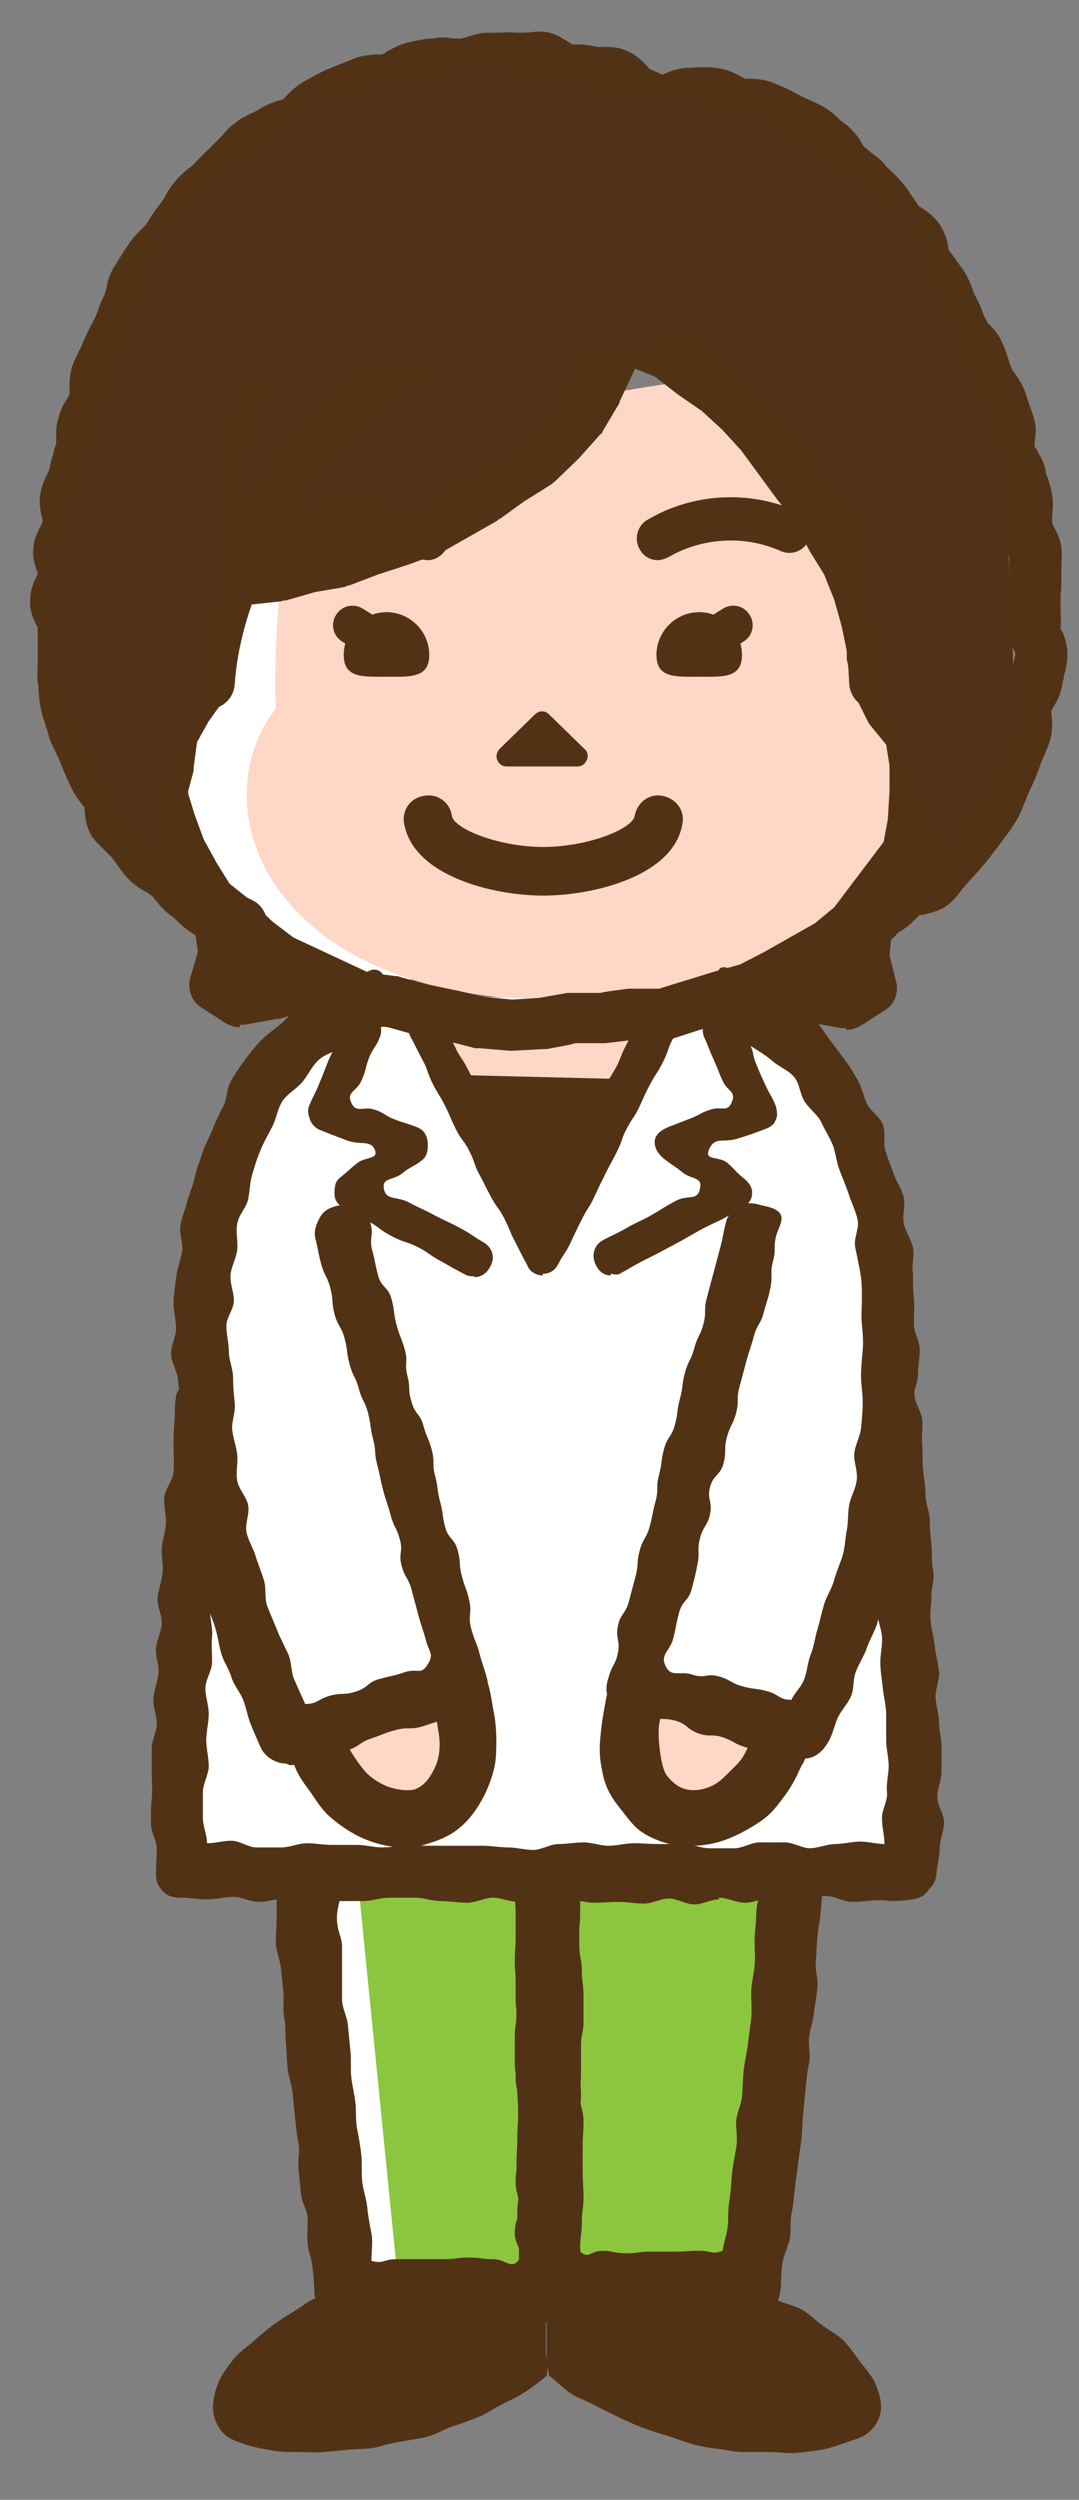 <?xml version="1.0" encoding="UTF-8"?>
<svg id="L1" xmlns="http://www.w3.org/2000/svg" version="1.1" viewBox="0 0 128.7 298.1">
  <rect x="0" y="0" width="128.7" height="298.1" fill="#808080" stroke="none"/>
  <defs>
    <style>
      .cls-1 {
        fill: #513216;
      }

      .cls-1, .cls-2, .cls-3, .cls-4, .cls-5 {
        stroke-width: 0px;
      }

      .cls-2 {
        fill: #8cc63f;
      }

      .cls-3 {
        fill: #523215;
      }

      .cls-4 {
        fill: #ffd7c6;
      }

      .cls-5 {
        fill: #fff;
      }
    </style>
  </defs>
  <polygon class="cls-5" points="44.4 64.7 49.2 119.1 23.4 106.9 20.4 66.9 44.4 64.7"/>
  <path class="cls-4" d="M38,54c-5.3,7.2-5.3,26.5-5.1,30.5-9.3,12-.6,34.8,34.1,34.8s42.3-12.8,41.7-21.5c-.6-8.6-3.4-15.6-3.4-15.6,0,0-3.4-31.6-4.8-36.9-1.5-5.3-62.6,8.6-62.6,8.6Z"/>
  <g>
    <path class="cls-5" d="M64.4,119.1s-16.6-.6-17.7,0-16.8,4.2-20.2,24.2c-3.4,19.9-4.8,78.9-4.8,78.9l14.3,1.4,5.1,50,48-.8,6.2-47.7,13.2-2.2s-2.8-57.9-3.7-74.1c-.8-16.3-4.5-29.5-40.4-29.5Z"/>
    <path class="cls-4" d="M38.2,206.6l15.6-4.4s3.2,8.8-2.3,12.2c-5.5,3.4-13.3-7.8-13.3-7.8Z"/>
    <path class="cls-4" d="M79.2,202.9s-5.6,11,1.6,12.9c7.2,1.9,13.3-7.8,13.3-7.8l-14.8-5.1"/>
    <polygon class="cls-2" points="42.7 224.4 47.5 272.4 90.2 272.2 95.3 225 42.7 224.4"/>
    <polygon class="cls-4" points="50.6 122.5 52.9 128.7 74.8 128.7 77.6 121.9 50.6 122.5"/>
    <polygon class="cls-3" points="54.8 128.2 75.3 128.7 64.9 147.6 54.8 128.2"/>
    <path class="cls-3" d="M85.8,226.5c-1,0-2,.6-3,.6s-2-.7-3-.7-2,.6-3,.6-2-.2-3-.2-2,.1-3,.1-2-.4-3-.4-2,.5-3,.5-2-.2-3-.2-2-.5-3-.5-2,.6-3.1.6-2-.2-3.1-.2-2-.4-3.1-.4-2,0-3.1,0-2,.4-3.1.4-2,0-3.1,0-2,.2-3.1.2-2-.5-3.1-.5-2,.4-3.1.4-2-.6-3.1-.6-2,.3-3.1.3-2-.2-3.1-.2c-.8,0-1.5-.1-2.1-.7s-.9-1.2-.9-2.1c0-.9.1-1.9.1-3s-.7-1.9-.7-3,0-2,.1-3,0-2,0-3,0-2,0-3,.6-2,.6-3-.5-2-.4-3,.5-2,.6-3-.4-2-.3-3,.7-2,.7-3-.6-2-.5-3,.5-2,.6-3-.2-2-.1-3,.5-2,.5-3-.3-2.1-.2-3,1-2,1.1-2.9,0-2.1,0-3,0-2,.1-3,0-2.1.2-3c0-.9.9-1.3,1.5-1.8s1.2-1.2,2.1-1.1c.9,0,1.4.8,1.9,1.4s.7,1.3.6,2.1c-.1,1,.2,2,0,3.1s.1,2.1,0,3.1-.3,2-.4,3.1-.4,2-.4,3.1.2,2.1.1,3.1-.1,2.1-.2,3.1-.6,2-.6,3.1-.4,2.1-.5,3.1.3,2.1.2,3.1,0,2.1,0,3.1-.8,2.1-.8,3.1.4,2.1.4,3.1-.3,2.1-.3,3.1.3,2.1.3,3.1-.7,2.1-.7,3.1,0,2.1,0,3.1.5,2,.5,3c1,0,1.9-.3,2.9-.3s2,.8,3,.8,2,0,3,0,2-.5,3-.5,2,.2,3,.2,2,0,3,0,2,.3,3,.3,2-.2,3-.2,2,0,3,0,2,0,3,0,2,0,3,0,2,.2,3,.2,2,.3,3,.3,2-.7,3-.7,2-.2,3-.2,2,.4,3,.4,2-.3,3-.3,2,.1,3,.1,2,0,3,0,2,.5,3,.5,2,0,3,0,2-.7,3-.7,2,0,3,0,2.1.7,3,.7,2.1-.5,3-.5,2.1-.3,3-.3,2.1.3,2.9.3c0-1-.3-2-.3-3.1s.7-2,.6-3.1.2-2.1.2-3.1-.3-2.1-.3-3.1,0-2.1,0-3.1-.3-2.1-.4-3.1-.3-2.1-.3-3.1.3-2.1.2-3.1-.6-2.1-.6-3.1.4-2.1.4-3.2-.1-2.1-.2-3.1-.3-2.1-.4-3.1,0-2.1,0-3.1-.3-2.1-.4-3.1-.7-2.1-.8-3.1.6-2.2.5-3.2-.2-2.1-.3-3.1c0-.9,0-1.5.6-2.1s1.1-.8,1.9-.9c.9,0,1.6-.2,2.2.3s.9,1.2,1,2.1c0,.9.8,1.9.9,2.9s-.1,2,0,3,0,2,.1,3,.3,2,.3,3,.5,2,.5,3,.1,2,.2,3,0,2,.2,3-.2,2-.2,3-.2,2-.1,3,.4,2,.5,3,.4,2,.5,3-.4,2-.4,3,.4,2,.4,3,.3,2,.3,3,0,2,0,3-.5,2-.5,3,.8,2,.8,3-.5,2.1-.5,3-.3,2.1-.4,3c0,.8-.3,1.4-.8,1.9-.4.4-.5,1.2-2.8,1.4s-1.9,0-3.2,0-2,.2-3.2.2-2-.7-3.2-.7-2,.5-3.2.5-2.1-.5-3.2-.4-2.1.7-3.2.7-2.1-.6-3.2-.6Z"/>
    <path class="cls-3" d="M65.3,276.9c-1.5,0-1.5,0-3,0s-1.5-.2-3-.2-1.5.2-3,.2-1.5,0-3,0c-1.5,0-1.5.1-3,.1s-1.5-.4-3-.4-1.5.2-3,.2-1.5,0-3,0c-1,0-2-.1-2.7-.7s-.9-1.6-1.1-2.5c0,0,0-1.2-.2-3s-.5-1.8-.6-3,0-2,0-3-.7-1.9-.8-3-.2-2-.3-3,.2-2,0-3-.3-2-.4-3-.2-2-.3-3-.5-2-.6-3-.1-2-.2-3,0-2-.2-3,0-2.1-.1-3-.2-2.1-.3-3-.6-2-.6-3,.1-2.1.1-3c0-1.3,0-2.3,0-3,0-1,.4-1.9,1.1-2.6s1.7-1.2,2.7-1.2c1,0,1.9.8,2.5,1.5s1.3,1.6,1.3,2.7c0,.7-.5,1.7-.4,3.1s.6,1.9.6,3.1,0,2,0,3.1,0,2,0,3.1.6,2,.7,3.1.2,2.1.3,3.1,0,2.1.1,3.1.4,2.1.5,3.1,0,2.1.2,3.1.4,2.1.5,3.1,0,2.1.1,3.1.5,2.1.6,3.1.3,2.1.5,3.1,0,2.3,0,3.3c1.4.4,1.5-.2,2.9-.2s1.4,0,2.9,0,1.4,0,2.9,0,1.4-.2,2.9-.2,1.4.2,2.9.2,2.1,1.2,3,.2-.4-1.7-.4-3.3c0-1.6.5-1.6.5-3.1,0-1.6-.4-1.6-.4-3.1s.3-1.6.3-3.1.2-1.6.2-3.1-.1-1.6-.1-3.1-.4-1.6-.4-3.1.3-1.6.3-3.1c0-1.6,0-1.6,0-3.1s-.3-1.6-.3-3.1,0-1.6,0-3.1.1-1.6.1-3.1,0-1.6,0-3.1-.1-1.6-.1-3.1c0-1,.6-2,1.3-2.7s1.7-1.1,2.7-1.1,2.1.3,2.8,1,.8,1.8.8,2.8c0,1.5,0,1.5,0,3s0,1.5,0,3,.3,1.5.3,3c0,1.5.2,1.5.2,3s0,1.5,0,3-.3,1.5-.3,3,0,1.5,0,3-.1,1.5-.1,3,.4,1.5.4,3c0,1.5-.1,1.5-.1,3s0,1.5,0,3,.1,1.5.1,3-.2,1.5-.2,3-.2,1.5-.2,3,.3,1.5.3,3-.2,1.5-.2,3c0,1-.4,1.8-1.1,2.5s-1.5,1.3-2.5,1.3Z"/>
    <path class="cls-3" d="M89.6,276.8c-1.5,0-1.5.2-3,.2s-1.5,0-3,0-1.5,0-3,0c-1.5,0-1.5-.2-3-.2s-1.5-.2-3-.2-1.5.4-3,.4-1.5-.4-3-.4-1.5.4-3,.4c-1,0-1.8-.8-2.5-1.5s-1.5-1.5-1.5-2.5c0-1.5.3-1.5.3-3s0-1.5,0-3-.2-1.5-.2-3,.2-1.5.2-3-.3-1.5-.3-3,.1-1.5.1-3,.1-1.5.1-3-.1-1.5-.1-3-.3-1.5-.3-3,0-1.5,0-3,.2-1.5.2-3,0-1.5,0-3-.2-1.5-.2-3,.1-1.5.1-3,0-1.5,0-3-.2-1.5-.2-3c0-1,.6-2,1.3-2.7s1.7-.8,2.7-.8,2,.2,2.7.9,1.2,1.7,1.2,2.7c0,1.6,0,1.6,0,3.1s-.2,1.6-.2,3.1.2,1.6.2,3.1,0,1.6,0,3.1-.3,1.6-.3,3.1.2,1.6.2,3.1,0,1.6,0,3.1.2,1.6.2,3.1-.4,1.6-.4,3.1.1,1.6.1,3.1.2,1.6.2,3.1-.4,1.6-.4,3.1,0,1.6,0,3.1-.8,1.9.3,3,1.3,0,2.7,0,1.4.3,2.9.3,1.4-.2,2.9-.2,1.4,0,2.9,0,1.4-.1,2.9-.1,1.5.5,2.8,0c.1-1,.5-1.9.6-2.9s0-2,.2-3.1.2-2.1.3-3.1.3-2,.5-3.1,0-2.1,0-3.1.6-2,.7-3.1.1-2.1.2-3.1.4-2.1.5-3.1.3-2.1.4-3.1,0-2.1,0-3.1.3-2.1.4-3.1,0-2.2,0-3.1.2-2.2.2-3.1c0-1.4.5-2.4.5-3.1,0-1,0-2,.7-2.7s1.6-1.3,2.6-1.3c1,0,1.8.6,2.6,1.3s1.4,1.4,1.5,2.4c0,.7-.1,1.7-.2,3s-.3,1.9-.4,3-.1,1.9-.2,3,.3,2,.2,3.1-.3,2-.4,3-.5,2-.6,3,.2,2,0,3-.3,2-.4,3-.2,2-.3,3-.1,2-.2,3-.3,2-.4,3-.3,2-.4,3-.2,2.1-.4,3,0,2.1-.2,3-.8,2.1-.9,3c-.2,1.8-.1,2.9-.2,3-.1.9-.4,1.9-1.1,2.5s-1.7.8-2.6.8Z"/>
    <path class="cls-3" d="M43.6,272.2c-1,.2-1.9.7-2.9,1s-2.1.4-3,.8-1.8,1.1-2.6,1.6-1.8,1.1-2.6,1.7-1.6,1.3-2.4,2-1.7,1.3-2.3,2.1-1.3,1.7-1.7,2.6-.7,2.1-.7,3.1.4,2.1,1.1,2.9,1.6,1.1,2.8,1.5,2,.5,3.1.7,2,.2,3.1.2,2.1.1,3.2,0,2.1-.2,3.1-.3,2.1,0,3.2-.3,2-.5,3.1-.7,2.1-.3,3.1-.6,1.9-.9,2.9-1.2,2-.7,3-1.1,1.8-1,2.8-1.5,1.9-.9,2.8-1.5,1.7-1.2,2.5-1.9c.3-1.6-.1-1.7-.1-3.3s0-1.7,0-3.3.7-1.7.1-3.3-1.2-.2-3-.3c-.9,0-2,0-3.1,0s-2-.2-3.1-.3c-1,0-2.1,0-3.1,0s-2.1-.4-3.1-.5-2.2,0-3.1,0c-1.8,0-3.1-.2-3.1-.1Z"/>
    <path class="cls-3" d="M86.9,272.3c1,.2,2,.4,3,.7s1.9.9,2.8,1.3,2,.6,2.9,1.1,1.7,1.3,2.5,1.9,1.8,1.1,2.5,1.8,1.3,1.6,1.9,2.4,1.4,1.7,1.8,2.5.8,2.1.8,3-.4,2-1.2,2.8-1.6,1-2.8,1.4-1.9.7-3,.9-2,.3-3.1.4-2.1-.1-3.2-.1-2.1,0-3.2,0-2.1-.3-3.1-.4-2.1-.3-3.1-.6-2-.7-3-1-2-.6-3-1-1.9-.8-2.9-1.3-1.9-.9-2.8-1.4-2-.8-2.8-1.4-1.5-1.3-2.4-2c-.3-1.6-.3-1.6-.3-3.3,0-1.7,0-1.7,0-3.3s-.4-1.8.1-3.3,1.2,0,3.1-.1,1.9-.1,3.1-.2,2-.3,3.1-.4,2.1,0,3.1,0,2.1-.3,3.1-.4,2.2,0,3.1-.1c1.8,0,3,0,3,0Z"/>
    <path class="cls-3" d="M64.8,152.1c-.8,0-1.6-.4-1.9-1.2-.7-1.3-.7-1.3-1.4-2.7-.7-1.3-.6-1.4-1.3-2.8s-.9-1.3-1.6-2.6-.7-1.4-1.4-2.7-.5-1.4-1.2-2.8-.9-1.2-1.6-2.6-.6-1.4-1.3-2.8-.8-1.3-1.5-2.7-.5-1.5-1.2-2.8-.7-1.4-1.4-2.7c-.6-1.1-.3-2.5.8-3.1,1.1-.6,2.6,0,3.1,1.1.7,1.4.6,1.5,1.3,3s.9,1.4,1.6,2.8.8,1.4,1.5,2.9.5,1.6,1.2,3,1,1.3,1.7,2.8.6,1.5,1.4,2.9.7,1.4,1.5,2.9-.2,2.9,1.4,2.9c1.6,0,.7-1.4,1.4-2.9.7-1.4.9-1.3,1.7-2.8s.6-1.5,1.3-2.9.6-1.5,1.3-3,.8-1.4,1.5-2.9.8-1.4,1.6-2.8.6-1.5,1.4-3c.7-1.4.8-1.4,1.5-2.9.6-1.1,2-1.5,3.1-.9s1.5,1.9,1,3c-.7,1.3-.5,1.4-1.2,2.8s-.8,1.3-1.5,2.6-.7,1.4-1.3,2.7-.8,1.3-1.5,2.6-.5,1.4-1.2,2.8-.7,1.3-1.4,2.7-.7,1.4-1.3,2.7-.8,1.3-1.5,2.7-.7,1.4-1.3,2.7-.8,1.3-1.5,2.6c-.4.8-1,1.2-1.9,1.2Z"/>
    <path class="cls-3" d="M56.6,152.2c-.4,0-.7,0-1.1-.2-1.5-.8-1.5-.8-2.9-1.6-1.5-.8-1.4-1-2.8-1.7s-1.6-.5-3.1-1.3-1.4-1-2.8-1.8c-1.5-.8-1.4-.8-2.9-1.6-.7-.3-1.1-.9-1.1-1.6,0-.7,0-1.5.7-2,1-.8,1-.9,2-1.7s2.6-.4,2.1-1.6-1.7-.5-3.3-1.1-1.6-.6-3.1-1.2c-.6-.2-1-.6-1.3-1.2-.2-.6-.4-1.2-.1-1.8.5-1.2.6-1.2,1.1-2.4s.5-1.2,1-2.5.6-1.2,1.1-2.5.5-1.3,1-2.5c.5-1.1,1.8-1.7,2.9-1.2,1.1.5,1.8,1.8,1.3,3-.5,1.3-.8,1.2-1.3,2.5s-.3,1.4-.9,2.7-1.8,1.3-1.2,2.6,1.4.4,2.7.8,1.2.7,2.5,1.2,1.3.4,2.6.9c.8.3,1.2.9,1.3,1.7s0,1.7-.6,2.2c-1.1.9-1.3.7-2.4,1.6s-2.5.5-2.2,1.9,1.5.8,3,1.6,1.5.7,3,1.5,1.5.7,3,1.5,1.4.9,2.8,1.7c1.1.6,1.5,1.8.9,2.9-.4.8-1.1,1.3-1.9,1.3Z"/>
    <path class="cls-3" d="M72.9,152.1c-.8,0-1.4-.4-1.8-1.2-.6-1.1-.3-2.4.8-3,1.5-.8,1.5-.7,2.9-1.5s1.5-.7,2.9-1.5,1.4-.9,2.9-1.7,2.6.1,2.9-1.5c.3-1.4-1-1-2.1-1.9s-1.2-.8-2.3-1.7c-.6-.5-1.1-1.3-1-2.1s.9-1.3,1.6-1.6c1.3-.5,1.3-.5,2.6-1s1.2-.7,2.5-1.1,2,.4,2.5-.9-.5-1.2-1.1-2.5-.5-1.3-1.1-2.6-.5-1.3-1.1-2.6c-.5-1.1.1-2.5,1.3-3,1.1-.5,2.5,0,3,1.2.5,1.2.5,1.2,1.1,2.5s.3,1.3.8,2.5.5,1.2,1.1,2.5.7,1.2,1.2,2.4c.2.6.3,1.3,0,1.8-.2.6-.8.9-1.4,1.1-1.6.6-1.6.6-3.2,1.1s-2.6-.3-3.3,1.2,1.2.8,2.2,1.7.9,1,1.9,1.8c.6.5,1.1,1.1,1,1.9,0,.7-.6,1.4-1.3,1.7-1.5.8-1.4.9-2.9,1.6s-1.5.7-2.9,1.5-1.4.8-2.9,1.6-1.5.8-2.9,1.5-1.4.8-2.9,1.6c-.3.2-.8,0-1.1,0Z"/>
    <path class="cls-3" d="M34.1,210.3c-1.2,0-2.5-.8-3-1.9-.4-.9-.8-1.8-1.2-2.8s-.5-1.9-.9-2.9-1.1-1.7-1.4-2.7-.9-1.8-1.2-2.8-.4-2-.7-3-.7-1.9-1-2.9.1-2.1-.1-3.1-.7-1.9-.9-2.9,0-2-.2-3-1.2-1.8-1.3-2.8-.2-2-.4-3,.2-2.1,0-3.1-.2-2-.3-3,0-2,0-3-.2-2-.3-3-.8-2-.8-3,.6-2,.6-3-.3-2-.3-3,.2-2,.3-3,.5-2,.7-3-.3-2.1-.2-3.1.6-2,.8-2.9.7-1.9.9-2.9.6-1.9.9-2.9.8-1.8,1.2-2.8c.4-1,.8-1.9,1.3-2.8s.4-2.1.9-3,1.1-1.8,1.7-2.6,1.3-1.7,2-2.4,1.6-1.3,2.4-2,1.4-1.5,2.3-2.1,1.9-.9,2.8-1.4,1.8-.8,2.8-1.3,1.7-1.1,2.7-1.5c.9-.3,1.5.3,1.9,1.2s.2,1.6.4,2.4c.6,1.7,1.6,2.4-.1,2.9-1,.3-2,.6-3,1s-1.8,1.1-2.7,1.7-2,.8-2.8,1.6-1.2,1.8-1.9,2.6-1.7,1.3-2.3,2.2-.7,2-1.2,3-1,1.8-1.4,2.8c-.4.9-.7,1.9-1,2.9s-.3,2-.5,3-1.1,1.8-1.3,2.9.1,2.1,0,3.1-.7,2-.8,3,.4,2.1.4,3.1-.9,2-.9,3,.3,2.1.3,3.1.5,2,.5,3.1.1,2,.2,3.1-.4,2.1-.3,3.1.5,2,.6,3-.2,2.1,0,3.1,1.1,1.9,1.3,2.9-.4,2.2-.2,3.2.8,1.9,1.1,2.9.7,1.9,1,2.9,0,2.1.4,3.1.8,1.9,1.2,2.9.9,1.9,1.3,2.8.3,2.1.7,3,.9,2,1.3,2.9c1.5,0,1.5-.6,3-1s1.6,0,3.1-.5,1.3-1.1,2.8-1.5c1.5-.4,1.5-.3,3-.8s1.9.4,2.7-.9.2-1.4-.2-2.9-.5-1.5-.9-3-.4-1.5-.8-3-.8-1.4-1.2-2.9.2-1.6-.2-3.1c-.4-1.5-.7-1.4-1.1-2.9s-.5-1.5-.9-3-.3-1.5-.7-3-.1-1.6-.5-3.1-.2-1.5-.6-3.1c-.4-1.5-.7-1.4-1.1-2.9s-.7-1.4-1.1-2.9-.2-1.6-.6-3.1-.8-1.4-1.2-2.9-.1-1.6-.5-3.1-.7-1.4-1.1-2.9-.3-1.5-.7-3.1c-.2-.9.2-1.8.6-2.5s1.1-1.1,2-1.3c.9-.2,1.8-.5,2.5-.1s1.3,1.3,1.5,2.2c.4,1.5-.2,1.7.2,3.2s.3,1.5.7,3,1.2,1.3,1.6,2.8.2,1.6.6,3.1.6,1.5,1,3-.1,1.6.3,3.1,0,1.6.5,3.1c.4,1.5,1,1.3,1.4,2.8s.6,1.4,1,2.9,0,1.6.4,3.1.2,1.6.6,3.1.2,1.5.6,3,1.1,1.3,1.5,2.8.1,1.6.5,3.1.6,1.5.9,3-.2,1.7.2,3.2c.4,1.5.6,1.5,1,3s.5,1.5.9,3c.2.8.1,1.6-.2,2.3s-1,1-1.9,1.2c-1.4.4-1.3.9-2.8,1.3-1.4.4-1.4.4-2.9.9-1.5.4-1.6,0-3.1.4s-1.4.5-2.9,1-1.3.9-2.8,1.4-1.6,0-3.1.4-1.3.8-2.8,1.3c-.3,0-.7.1-1,.1Z"/>
    <path class="cls-3" d="M95.8,210.3c-.3,0-.5-.5-.8-.5-1.4-.4-1.6,0-3-.5s-1.5-.4-2.9-.9c-1.5-.4-1.4-.7-2.8-1.2s-1.6,0-3-.5-1.3-1.1-2.7-1.5-1.6,0-3-.5-1.6,0-3-.5c-.8-.2-1.6-1-2-1.7s-.3-1.7,0-2.5c.4-1.5.8-1.4,1.1-2.9s-.3-1.7,0-3.2.9-1.4,1.3-2.9c.4-1.5.4-1.5.8-3s.1-1.6.5-3.1.8-1.4,1.2-2.9.3-1.5.7-3,0-1.6.4-3.1.2-1.6.6-3.1.9-1.4,1.3-2.9.2-1.6.6-3.1.2-1.6.6-3.1c.4-1.5.7-1.4,1.1-2.9.4-1.5.7-1.4,1.1-2.9s0-1.6.4-3.1.4-1.5.8-3,.4-1.5.8-3,.3-1.5.7-3.1c.2-.9,1-1.5,1.7-1.9s1.5-.4,2.4-.1c.9.2,2,.4,2.4,1.1s-.3,1.7-.5,2.5c-.4,1.5,0,1.6-.4,3.1s0,1.6-.3,3.1-.4,1.5-.8,3-.8,1.4-1.2,2.9-.5,1.5-.9,3-.4,1.5-.8,3,0,1.6-.4,3.1-.7,1.4-1.1,2.9,0,1.6-.4,3.1-1.2,1.3-1.6,2.8.3,1.7,0,3.2-.8,1.4-1.2,2.9c-.4,1.5,0,1.6-.3,3.1s-.3,1.5-.7,3-1.1,1.3-1.5,2.8c-.4,1.5-.3,1.5-.7,3.1-.4,1.5-1.6,1.9-.9,3.3s1.7.5,3.2,1,1.7-.2,3.1.2c1.5.4,1.4.8,2.9,1.2,1.5.4,1.6.2,3,.6s1.3,1,2.8,1c.4-.9,1.1-1.4,1.5-2.4s.4-2,.8-3,.5-2,.8-3,.5-2,.8-3,.9-1.8,1.2-2.9.7-1.9,1-2.9.3-2,.5-3,.1-2.1.3-3.1.8-1.9.9-3-.4-2.1-.3-3.1.7-2,.8-3,.2-2,.2-3.1-.2-2.1-.2-3.1.1-2,.2-3.1,0-2-.1-3.1,0-2,0-3.1,0-2-.2-3.1-.4-2-.6-3c-.2-1,.5-2.2.3-3.2s-.7-2-1-2.9-.7-1.9-1.1-2.9-.5-2-.8-3c-.4-1-1-1.9-1.4-2.8s-1.4-1.6-2-2.5-.6-2.2-1.3-3-1.8-1.2-2.6-1.9-1.7-1.2-2.6-1.8-1.4-1.7-2.4-2.1-2.1-.5-3.1-.9c-1.7-.6.7-1,1.2-2.6s-.2-4.2,1.5-3.7c1,.3,1.8,1.1,2.7,1.5s2.1.4,2.9.9,1.3,1.7,2.1,2.3,2,.7,2.7,1.4,1.2,1.6,1.8,2.4,1.2,1.6,1.8,2.4,1.1,1.6,1.6,2.5.7,1.9,1.1,2.8,1.5,1.5,1.9,2.5c.4.9,0,2.1.3,3.1s.7,1.9,1,2.8,1,1.8,1.2,2.8-.2,2.1,0,3.1.9,1.9,1.1,2.9-.2,2,0,3.1c0,1,0,2,.1,3s0,2,0,3,.7,2,.7,3-.2,2-.2,3-.6,2-.6,3,.1,2,0,3-.2,2-.4,3,0,2-.1,3-.2,2-.3,3-.5,2-.7,3-.3,2-.5,3-.9,1.9-1.2,2.8-.4,2-.6,3c-.3,1-.2,2.1-.5,3s-.9,1.9-1.2,2.8-.9,1.8-1.3,2.8-.2,2.1-.6,3-1.2,1.7-1.6,2.6-.6,2-1.1,2.8c-.6,1.1-1.6,2-2.8,2Z"/>
    <path class="cls-3" d="M48.1,220.3c-1.1,0-2.2-.2-3.2-.5s-2-.7-3-1.3-1.8-1.2-2.6-1.9-1.4-1.6-2-2.5-1.3-1.7-1.8-2.7-.8-2-1.2-3.1c-.3-.9-.2-1.9.2-2.6s1.1-1.4,2-1.7c.9-.3,1.8-.1,2.6.3s1.4,1.1,1.7,2c.3,1,.7,2,1.2,2.8s1.2,1.8,1.8,2.4,1.7,1.3,2.6,1.6,2.1.5,3,.3c.9-.3,1.6-1,2.1-1.9s.8-1.6.9-2.7,0-1.8-.2-2.9-.1-1.9-.4-2.9c-.3-.9-.2-1.8.2-2.6s1.1-1.5,2-1.7c.9-.3,1.9,0,2.6.4s1.5,1.1,1.7,2c.3,1.1.4,2.1.6,3.1s.3,2.2.3,3.2,0,2.2-.2,3.2-.6,2.1-1,3-1,1.9-1.6,2.7-1.4,1.6-2.3,2.2-1.9,1-2.9,1.3c-1,.3-2,.7-3.1.7Z"/>
    <path class="cls-3" d="M82.6,220.3c-1.1,0-2.1-.2-3.1-.5-1-.3-2-.7-2.9-1.3s-1.5-1.4-2.2-2.3-1.3-1.6-1.8-2.6-.7-1.9-.9-3.1-.2-2.1-.1-3.2.2-2,.4-3.1.3-2,.7-3.1c.3-.9.8-1.7,1.6-2.1s1.7-.6,2.7-.3c.9.3,1.6,1,2,1.7s.5,1.7.3,2.6c-.3,1-.6,2-.7,2.8s0,2.1.1,2.9.3,2.1.7,2.8,1.4,1.6,2.2,1.8c.9.3,2,.2,3-.2s1.6-1,2.4-1.8,1.4-1.3,1.9-2.3.8-1.8,1.2-2.8c.3-.9.9-1.6,1.7-2s1.7-.5,2.6-.2c.9.3,1.6.9,2,1.7s.6,1.7.3,2.6c-.4,1.1-1,2-1.4,2.9s-1,2-1.6,2.8-1.3,1.8-2.1,2.5-1.8,1.3-2.7,1.8-2,1-3,1.3-2.1.5-3.2.5Z"/>
  </g>
  <path class="cls-3" d="M61.1,125.3c0,0-.2,0-.3,0l-3.6-.3c-.2,0-.3,0-.5,0l-3.5-.9-3.4-.7c0,0-.2,0-.3,0l-3.2-.9-3.4-.4c-.3,0-.6-.1-.9-.2l-3.3-1.5-6.6-3.2c-.2,0-.4-.2-.6-.4l-2.9-2.2c0,0-.2-.1-.2-.2l-2.5-2.4-2.7-2.1c-.3-.2-.5-.5-.7-.8l-1.9-3.1-1.8-3.3c0-.1-.1-.3-.2-.4l-1.2-3.3-1.1-3.6c-.2-.6-.2-1.2,0-1.8l.9-3.3.5-3.4c0-.4.2-.8.4-1.2l1.8-3.1c0,0,0-.2.1-.2l1.6-2.2.2-2.3-.3-3.3c0-.2,0-.5,0-.7l.4-3.6c0-.1,0-.2,0-.4l.7-3.1v-3.2c-.1-.3,0-.5,0-.7l.7-3.5c0-.1,0-.2,0-.3l1-3.3.7-3.3.5-3.4c0-.1,0-.3,0-.4l2.1-6.8c0-.3.2-.5.3-.7l1.9-3.1c.9-1.5,2.9-1.9,4.4-1,1.5.9,1.9,2.9,1,4.4l-1.7,2.7-1.9,6.2-.5,3.3-.8,3.7c0,0,0,.2,0,.3l-1,3.3-.6,3v3.2c.1.3,0,.6,0,.9l-.8,3.3-.4,3,.3,3.2c0,.2,0,.4,0,.6l-.3,3.5c0,.5-.3,1.1-.6,1.5l-2,2.8-1.4,2.5-.4,3c0,.1,0,.3,0,.4l-.7,2.6.8,2.6,1.1,3,1.6,2.9,1.5,2.4,2.4,1.9c0,0,.2.1.2.2l2.5,2.4,2.5,1.9,9,4.2,3.2.4c.2,0,.3,0,.5.1l3.3.9,3.4.7,3.5.8,3.2.3,3.2-.2,3.4-.6c.1,0,.3,0,.4,0h3.6c0-.1,3.3-.5,3.3-.5.1,0,.2,0,.4,0h3.2s6.5-2,6.5-2l3.2-.9,2.9-1.5,6-3.4,2.3-1.9,5.9-7.8.5-2.7.2-3.4v-3s-.4-2.5-.4-2.5l-1.8-2.2c-.2-.2-.3-.4-.4-.6l-1.6-3.2c-.1-.2-.2-.5-.2-.8l-.7-3.4c0-.3,0-.6,0-.9l.3-3.6v-3.1s-.5-3.3-.5-3.3l-.4-3.7-.5-3.2-.9-3.3c0-.3-.1-.5-.1-.8v-3.2c0,0-1-2.8-1-2.8l-1.4-3.1c0-.2-.1-.4-.2-.5l-.8-3-1.6-2.7c-.9-1.5-.4-3.5,1.1-4.4,1.5-.9,3.5-.4,4.4,1.1l1.8,3.1c.1.2.3.5.3.8l.8,3.2,1.4,3c0,.1.1.3.2.4l1.1,3.4c0,.3.1.6.1.9v3.2c0,0,1,3.1,1,3.1,0,.1,0,.2,0,.3l.6,3.5.4,3.7.6,3.4c0,.2,0,.4,0,.6v3.6s-.3,3.3-.3,3.3l.5,2.6,1.2,2.6,2.1,2.6c.3.4.6.9.7,1.5l.6,3.6c0,.2,0,.4,0,.5v3.5s-.3,3.8-.3,3.8c0,.1,0,.2,0,.3l-.6,3.6c0,.5-.3.9-.6,1.3l-6.6,8.7c-.2.2-.3.4-.6.6l-2.8,2.3c-.1.1-.3.2-.4.3l-6.3,3.6-3.3,1.7c-.2.1-.4.2-.6.2l-6.9,1.9-3.4,1.1c-.3.1-.7.1-1,.1h-3.5s-3.4.4-3.4.4h-3.6c0,.1-3.4.7-3.4.7-.1,0-.3,0-.4,0l-3.6.2c0,0-.1,0-.2,0Z"/>
  <path class="cls-3" d="M64.8,106.8c-5.9,0-15.5-2.3-16.6-8.6-.3-1.6.8-3.1,2.4-3.3,1.6-.3,3.1.8,3.3,2.4.3,1.6,5.7,3.7,10.9,3.7s10.6-2.1,10.9-3.7c.3-1.6,1.7-2.7,3.3-2.4,1.6.3,2.7,1.7,2.4,3.3-1,6.3-10.7,8.6-16.6,8.6Z"/>
  <g>
    <polygon class="cls-3" points="64.5 86.1 60.3 90.2 68.8 90.2 64.5 86.1"/>
    <path class="cls-3" d="M68.8,91.4h-8.4c-.5,0-.9-.3-1.1-.8-.2-.5,0-1,.3-1.3l4.2-4.1c.5-.5,1.2-.5,1.7,0l4.2,4.1c.4.3.5.9.3,1.3-.2.5-.6.8-1.1.8ZM63.3,89h2.5l-1.2-1.2-1.2,1.2Z"/>
  </g>
  <g>
    <polygon class="cls-1" points="72.9 39.5 72.4 43.3 70.8 46.7 68.8 49.9 66.4 52.7 63.6 55.3 60.5 57.3 57.4 59.5 54.1 61.3 50.9 63.2 47.3 64.5 43.8 65.6 40.2 66.9 36.5 67.5 32.9 68.6 29.1 69 25.6 68.9 25.5 65.3 25.5 61.6 25.2 57.9 25.3 54.3 25.4 50.6 25.6 46.9 25.6 43.2 25.2 39.5 29 38.5 32.6 37.4 36.1 36.1 39.6 34.8 43.3 33.9 46.8 32.4 50.5 31.7 53.9 30.2 57.6 29.2 61.2 28.2 64.8 26.7 66.8 29.9 68.7 33.2 70.9 36.3 72.9 39.5"/>
    <path class="cls-3" d="M29.1,72.1h-3.6c-1.7,0-3.1-1.5-3.1-3.2v-7.3c0,0-.3-3.4-.3-3.4,0-.1,0-.2,0-.3l.3-11.1v-3.4s-.3-3.7-.3-3.7c-.1-1.5.9-3,2.4-3.3l3.7-1,3.5-1.1,6.9-2.5c.1,0,.2,0,.3-.1l3.4-.9,3.3-1.4c.2,0,.4-.1.6-.2l3.4-.7,3.1-1.4c.2,0,.3-.1.5-.2l7.1-1.9,3.4-1.4c1.4-.6,3.1,0,3.9,1.2l2.1,3.2,1.9,3.3,2.1,3,2.1,3.3c.4.6.6,1.4.5,2.1l-.5,3.8c0,.3-.1.7-.3,1l-1.6,3.4c0,0,0,.2-.1.3l-1.9,3.2c0,.2-.2.3-.3.4l-2.5,2.8c0,0-.1.1-.2.2l-2.7,2.6c-.2.1-.3.3-.5.4l-3.2,2-2.9,2.1c-.1,0-.2.1-.3.2l-6.5,3.7c-.2,0-.3.2-.5.2l-3.5,1.3-3.7,1.2-3.4,1.3c-.2,0-.4.1-.6.2l-3.5.6-3.5,1c-.2,0-.4,0-.5.1l-3.7.4c-.1,0-.2,0-.3,0ZM28.7,65.8h.3s3.3-.3,3.3-.3l3.4-.9c.1,0,.2,0,.3,0l3.4-.6,3.2-1.2,6.9-2.3,6.2-3.5,2.9-2.1,3.1-1.9,2.4-2.3,2.2-2.5,1.7-2.8,1.4-2.8.3-2.1-1.4-2.2-2.1-3c0,0-.1-.2-.2-.3l-2.4-4.1-1.1.5c-.1,0-.3,0-.4.1l-7.1,1.9-3.2,1.4c-.2,0-.4.2-.7.2l-3.4.7-3.2,1.3c-.1,0-.3.1-.4.1l-3.5.9-7,2.5-5,1.5v1.1c0,0,.1.2.1.3v3.7s-.3,10.9-.3,10.9l.3,3.5v4.4Z"/>
  </g>
  <g>
    <path class="cls-3" d="M56.6,39.6c-12.3,0-31.6,17.1-31.6,29.4,0,0-7-42.1,31.6-42.1v12.8Z"/>
    <path class="cls-3" d="M25,72.1c-1.5,0-2.9-1.1-3.1-2.7-.1-.9-3.4-21.6,7.9-35,6.1-7.2,15.1-10.8,26.8-10.8s3.2,1.4,3.2,3.2v12.8c0,1.8-1.4,3.2-3.2,3.2-10.9,0-28.4,16.2-28.4,26.2s-1.3,3-2.9,3.2c0,0-.2,0-.3,0ZM53.5,30.1c-8.2.6-14.5,3.4-18.8,8.5-3.6,4.3-5.5,9.7-6.3,14.7,6.5-8.3,16.7-15.1,25.1-16.6v-6.6Z"/>
  </g>
  <g>
    <path class="cls-3" d="M51.2,78.1c0,2.8-2.3,2.6-5.1,2.6s-5.1.2-5.1-2.6,2.3-5.1,5.1-5.1,5.1,2.3,5.1,5.1Z"/>
    <path class="cls-3" d="M44.4,78.4c-.4,0-.9-.1-1.2-.4l-2.4-1.5c-1.1-.7-1.4-2.1-.7-3.2.7-1.1,2.1-1.4,3.2-.7l2.4,1.5c1.1.7,1.4,2.1.7,3.2-.4.7-1.2,1.1-2,1.1Z"/>
  </g>
  <path class="cls-3" d="M78.5,66.8c-.9,0-1.7-.4-2.2-1.3-.7-1.2-.3-2.8.9-3.5,5.4-3.2,12.1-3.6,18-1,1.3.6,1.9,2.1,1.3,3.4-.6,1.3-2.1,1.9-3.4,1.3-4.3-1.9-9.3-1.6-13.3.7-.4.2-.9.4-1.3.4Z"/>
  <path class="cls-3" d="M51,66.8c-.4,0-.9-.1-1.3-.4-4-2.4-9-2.6-13.3-.7-1.3.6-2.8,0-3.4-1.3-.6-1.3,0-2.8,1.3-3.4,5.8-2.6,12.6-2.2,18,1,1.2.7,1.6,2.3.9,3.5-.5.8-1.3,1.3-2.2,1.3Z"/>
  <g>
    <path class="cls-3" d="M78.3,78.1c0,2.8,2.3,2.6,5.1,2.6s5.1.2,5.1-2.6c0-2.8-2.3-5.1-5.1-5.1s-5.1,2.3-5.1,5.1Z"/>
    <path class="cls-3" d="M85.1,78.4c-.8,0-1.5-.4-2-1.1-.7-1.1-.4-2.5.7-3.2l2.4-1.5c1.1-.7,2.5-.4,3.2.7.7,1.1.4,2.5-.7,3.2l-2.4,1.5c-.4.2-.8.4-1.2.4Z"/>
  </g>
  <path class="cls-3" d="M27.5,113.2c-.4,0-.9,0-1.3-.3l-.6-.3c-.8-.4-1.7-.8-2.5-1.2-.8-.5-1.5-1.1-2-1.6-.2-.2-.4-.4-.7-.6-.8-.6-1.4-1.3-1.8-1.8-.2-.2-.3-.4-.5-.6-.1,0-.4-.3-.6-.4-.6-.3-1.4-.8-2.1-1.5-.6-.6-1.1-1.3-1.5-1.9-.2-.3-.4-.5-.6-.8-.2-.2-.4-.4-.6-.6-.5-.5-1.1-1-1.7-1.8-.7-1.1-.8-2.2-.9-3,0-.2,0-.4,0-.5,0,0-.2-.2-.4-.5-.4-.5-.9-1.2-1.3-2.1-.5-1-.9-2-1.3-3-.1-.3-.3-.6-.4-.9-.3-.6-.7-1.3-.9-2.1-.1-.4-.2-.7-.3-1-.2-.7-.5-1.4-.6-2.1-.2-.7-.2-1.4-.3-2.2,0-.4,0-.7-.1-1.1-.1-.9,0-1.7,0-2.4,0-.3,0-.6,0-.9,0-.9,0-1.7,0-2.3,0-.3,0-.6,0-.9,0,0,0,0,0,0,0,0-.1-.2-.2-.3-.3-.7-.8-1.7-.7-2.9,0-1.2.4-2.2.8-2.9,0-.1.1-.2.1-.3,0-.1,0-.2-.1-.3-.2-.7-.6-1.7-.4-2.9.1-1.2.7-2.1,1-2.8,0,0,0-.2.1-.2,0,0,0-.1,0-.2-.2-.7-.5-1.8-.3-3,.1-1,.5-1.7.8-2.4.1-.2.2-.4.3-.7.1-.7.3-1.3.5-1.9,0-.4.2-.7.3-1.1,0-.3,0-.6,0-.9,0-.6,0-1.4.3-2.2.2-.9.6-1.7,1-2.2.1-.2.3-.6.3-.7,0-.2,0-.4,0-.6,0-.7,0-1.6.3-2.6.3-.8.6-1.4.9-2,.2-.3.3-.6.4-.9.3-.7.6-1.3.9-1.9.2-.3.3-.6.5-.9.1-.3.3-.7.4-1,.2-.7.5-1.3.8-1.9,0-.1.1-.5.2-.7.1-.7.3-1.5.8-2.4.4-.6.8-1.3,1.2-1.9.2-.3.4-.6.6-.9.5-.8,1.1-1.4,1.5-1.8.2-.2.4-.4.6-.6l.5-.8c.4-.6.8-1.2,1.3-1.8.2-.3.4-.5.5-.8.3-.6.7-1.2,1.3-1.9.5-.6,1.1-1.1,1.6-1.5.3-.2.5-.4.8-.7.8-.9,1.6-1.6,2.3-2.3.2-.2.4-.5.7-.7.4-.5.9-1.1,1.6-1.6.7-.6,1.4-.9,2-1.2.3-.1.6-.3.8-.4.9-.6,1.8-.9,2.4-1.1.2,0,.4-.1.6-.2,0,0,.3-.3.5-.5.5-.5,1.1-1.1,2-1.6.3-.2.6-.3.9-.5.7-.4,1.3-.7,2-1,1-.4,2-.8,3-1.2.9-.4,1.8-.4,2.5-.5.3,0,.6,0,.8,0,.1,0,.5-.2.7-.4.6-.3,1.3-.7,2.3-1,.9-.2,1.8-.4,2.7-.5h.5c1.1-.3,2,0,2.7,0,.2,0,.4,0,.6,0,0,0,.4-.1.7-.2.7-.2,1.5-.5,2.5-.5h.9c.8,0,1.6-.1,2.4,0,.3,0,.6,0,.9,0,.7,0,1.5-.2,2.5-.1,1.3.1,2.2.8,2.9,1.2.1,0,.3.2.4.3.1,0,.4,0,.8,0,.7,0,1.4.1,2.3.3.1,0,.5,0,.8,0,.7,0,1.6,0,2.5.4,1.2.4,2,1.3,2.6,1.9.1.1.2.3.4.4,0,0,.4.1.7.3.2,0,.4.2.7.3.7-.3,1.6-.7,2.7-.8,1.1,0,2.4-.2,3.7,0,1.2.1,2.2.6,2.9,1,.2.1.4.2.6.3.2,0,.5,0,.7,0,.7,0,1.7.1,2.7.5,1.2.5,2.3,1,3.1,1.5.3.1.6.3.9.4.6.3,1.4.6,2.2,1.1.6.4,1.2.9,1.8,1.5.3.2.5.4.8.6.8.7,1.4,1.5,1.7,2.1.1.2.2.4.4.5.2.2.5.4.7.6.5.4,1.2.8,1.7,1.5.2.3.5.5.7.7.5.5,1,1,1.5,1.6.4.5.8,1.1,1.2,1.7.2.3.4.6.6.9.1,0,.3.2.5.3.6.4,1.4,1,2,1.9.6.9.9,1.9,1,2.6,0,.2,0,.4.2.6.1.2.4.5.6.8.4.6.8,1.1,1.2,1.7.4.7.7,1.4.9,2,.1.3.2.6.4.9.3.6.6,1.2.8,1.8.1.4.3.7.5,1.1,0,.1.2.3.4.5.5.5,1.1,1.2,1.5,2.2.3.6.5,1.3.7,1.9.1.4.2.7.4,1.1,0,.1.3.4.4.6.4.6.9,1.3,1.2,2.2.3,1,.7,2,1,3,.4,1.2.2,2.2.1,3,0,.2,0,.4,0,.5,0,0,.2.2.3.4.3.6.8,1.3,1,2.3,0,.4.2.8.3,1.1.2.6.4,1.3.5,1.9.2,1.1,0,2.1,0,2.8,0,.2,0,.4,0,.6,0,0,.1.2.2.4.3.6.8,1.5.9,2.5.1.8,0,1.5,0,2.2,0,.3,0,.7,0,1,0,.9,0,1.7-.1,2.4,0,.3,0,.6,0,.9v.9c0,.7.1,1.4,0,2.2,0,.1.1.3.2.4.3.7.7,1.8.6,3.1,0,.7-.2,1.5-.4,2.2,0,.4-.2.7-.2,1.1-.2,1.1-.6,1.9-1,2.5-.1.2-.2.4-.3.6,0,0,0,0,0,0,0,0,0,.2,0,.3.1.8.2,1.8-.1,3-.2.7-.5,1.4-.8,2.1-.1.3-.3.6-.4,1-.4,1.1-.8,2.1-1.3,3.1-.1.3-.3.6-.4,1-.3.7-.6,1.4-.9,2.1-.4.7-.8,1.3-1.3,2-.2.3-.4.5-.6.8-.5.7-1,1.3-1.5,2l-.5.6c-.7.9-1.5,1.7-2.2,2.5-.2.2-.4.5-.6.7-.4.5-.9,1.2-1.6,1.8-1.1.9-2.4,1.1-3.2,1.3-.1,0-.2,0-.3,0-.1.1-.3.3-.4.4-.5.5-1.1,1.1-2,1.6-.2.1-.4.3-.5.5-.5.5-1.2,1.1-2.2,1.6-1.6.7-3.5,0-4.2-1.6-.7-1.6,0-3.5,1.6-4.2,0,0,.4-.3.5-.5.4-.4,1-.9,1.7-1.3.1,0,.4-.4.6-.6.5-.5.9-.9,1.4-1.3,1-.7,2.1-.9,2.9-1,0,0,.2,0,.2,0,.2-.2.3-.4.5-.6.3-.4.7-.9,1.1-1.3.6-.7,1.3-1.4,1.9-2.1l.6-.7c.4-.5.8-1,1.2-1.5.2-.3.5-.7.7-1,.3-.4.6-.9.9-1.3.2-.4.4-.8.5-1.3.2-.5.4-.9.6-1.4.4-.8.7-1.7,1.1-2.6.2-.5.4-1,.6-1.4.2-.4.4-.8.5-1.3,0,0,0-.1-.1-.3,0-.7-.2-1.6,0-2.6.2-.9.6-1.6.9-2.2.1-.2.2-.4.3-.6,0-.4.2-.9.3-1.4,0-.4.2-.7.2-1.1,0-.1,0-.2-.1-.3-.3-.7-.7-1.6-.6-2.8,0-.6,0-1.2,0-1.8v-1c0-.7,0-1.3,0-2,0-.3,0-.7,0-.9,0-.6,0-1.3,0-1.9,0-.4,0-.7,0-1,0,0-.2-.3-.3-.5-.3-.6-.7-1.4-.9-2.3-.2-1,0-1.9,0-2.6,0-.2,0-.4,0-.6,0-.3-.2-.7-.4-1.2-.2-.5-.3-1-.5-1.6,0,0-.2-.4-.3-.6-.3-.6-.7-1.2-1-2.1-.3-1.1-.2-2.1,0-2.9,0-.1,0-.3,0-.4-.3-.9-.6-1.8-.9-2.6,0-.1-.3-.4-.4-.6-.4-.5-.8-1.1-1.1-1.9-.2-.5-.4-1.1-.5-1.6-.1-.4-.2-.8-.4-1.2,0-.1-.2-.3-.4-.5-.4-.5-1-1.1-1.4-2-.2-.5-.4-.9-.6-1.4-.2-.4-.4-.9-.6-1.3-.3-.6-.5-1.2-.7-1.8-.1-.3-.2-.7-.4-.9-.2-.4-.5-.7-.7-1.1-.3-.4-.6-.9-.9-1.3-.5-.9-.8-1.8-.9-2.4,0-.2,0-.4-.1-.6,0,0-.2,0-.4-.2-.5-.4-1.2-.9-1.8-1.6-.3-.4-.6-.9-.9-1.3-.2-.4-.5-.7-.7-1.1-.4-.4-.8-.8-1.2-1.2-.3-.3-.6-.6-.8-.9-.3-.3-.6-.5-.9-.7-.5-.3-.9-.7-1.3-1.1-.7-.6-1.1-1.4-1.4-1.9-.1-.2-.2-.4-.3-.5-.2-.2-.5-.4-.9-.7-.4-.4-.8-.7-1.2-1-.3-.2-.7-.4-1.1-.5-.5-.2-.9-.4-1.4-.6-.7-.4-1.6-.8-2.4-1.2-.1,0-.6,0-.9-.1-.6,0-1.2-.1-1.8-.3-.8-.2-1.5-.6-2.1-.9-.2-.1-.4-.2-.6-.3-.5,0-1.5,0-2.4.1-.1,0-.4.2-.6.3-.5.3-1.2.6-1.9.8-.8.2-1.7,0-2.4-.4-.4-.2-.9-.4-1.3-.6-.4-.2-.8-.3-1.2-.5-1-.5-1.6-1.2-2.1-1.7,0,0-.2-.2-.2-.2-.2,0-.4,0-.6,0-.6,0-1.3,0-2.1-.3-.4,0-.7-.1-1.1-.1-.6,0-1.1,0-1.7-.2-1.1-.2-1.9-.7-2.5-1.1-.1,0-.2-.1-.3-.2-.2,0-.5,0-.7,0-.6,0-1.2.2-2,.1-.6,0-1.2,0-1.8,0h-1c-.1,0-.4.2-.7.2-.6.2-1.3.4-2.1.5-.9,0-1.7,0-2.3-.2-.2,0-.4,0-.6,0h-.4c-.8.2-1.5.3-2.3.5-.1,0-.4.2-.7.3-.5.3-1.2.6-1.9.9-.8.2-1.5.3-2,.3-.3,0-.7,0-.8.1-.9.3-1.8.7-2.6,1-.5.2-1,.5-1.4.8-.3.2-.7.4-1.1.6,0,0-.3.3-.5.5-.4.4-1,1-1.7,1.4-.8.5-1.5.7-2.1.9-.2,0-.4.1-.6.2-.5.3-1,.6-1.6.9-.3.2-.7.3-.9.5-.3.2-.5.5-.7.8-.4.5-.8.9-1.3,1.3-.7.6-1.3,1.2-1.9,1.9-.5.5-.9.9-1.4,1.3-.3.3-.6.5-.9.8-.2.3-.4.6-.6.9-.3.5-.6,1.1-1,1.6-.4.5-.7,1-1,1.5l-.6.9c-.4.6-.9,1.1-1.3,1.5-.2.2-.5.5-.6.7-.2.3-.4.7-.7,1-.3.5-.6.9-.9,1.4,0,.2-.1.4-.2.7-.1.6-.3,1.4-.7,2.1-.2.4-.3.8-.4,1.2-.2.5-.4,1-.6,1.6-.2.5-.5,1-.7,1.5-.2.4-.4.7-.6,1.1-.2.6-.5,1.1-.8,1.6-.2.3-.4.7-.5,1,0,.1,0,.4,0,.6,0,.6,0,1.5-.3,2.4-.2.8-.6,1.5-.9,2-.1.2-.3.6-.4.7,0,.2,0,.6,0,.9,0,.6,0,1.3-.2,2-.1.5-.2.9-.3,1.4-.1.5-.3,1-.4,1.5-.2.9-.5,1.6-.7,2.1,0,.2-.2.4-.2.5,0,.1,0,.2,0,.3.2.7.5,1.7.4,2.9-.1,1.1-.6,2-1,2.6,0,0,0,.1-.1.2,0,0,0,.2,0,.2.2.7.5,1.6.5,2.8,0,1.1-.5,1.9-.7,2.5,0,0,0,.2-.1.3,0,0,0,.2.1.2.3.6.7,1.5.7,2.6,0,.6,0,1.3,0,1.9,0,.4,0,.8,0,1,0,.6,0,1.3,0,2,0,.4,0,.8,0,.9,0,.5.1.9.2,1.4,0,.5,0,1,.2,1.4.1.5.3.9.4,1.4.2.4.3.9.4,1.3,0,.3.3.6.5,1,.3.5.6,1.1.8,1.6.3.9.7,1.7,1.1,2.6,0,.1.3.5.5.7.4.5.8,1,1.1,1.6.5,1,.7,1.9.7,2.7,0,.1,0,.2,0,.3.1.1.4.3.5.5.5.4.9.9,1.3,1.4.3.4.6.8.8,1.2.3.4.5.7.8,1.1,0,0,.4.2.6.3.5.3,1.1.6,1.8,1.2.5.5,1,1,1.3,1.4.2.2.4.6.6.6.5.3.9.7,1.4,1.2.3.3.6.6.8.7.6.3,1.3.6,1.9.9l.6.3c1.6.7,2.3,2.6,1.6,4.2-.5,1.2-1.7,1.9-2.9,1.9ZM16.5,96.6h0ZM9.7,71.4h0ZM10,66.1h0ZM116,51.3h0ZM71.5,11.7h0Z"/>
  <g>
    <polygon class="cls-1" points="104.5 81.4 104.3 77.6 103.5 74 102.5 70.4 101.1 67 99.2 63.8 97.6 60.5 95.2 57.6 93.1 54.6 90.9 51.7 88.4 48.9 85.7 46.4 82.7 44.3 79.7 42 76.3 40.7 72.7 39.6 73.1 36.2 72.7 32.9 73.1 29.5 72.7 26.1 76.4 26.5 80 27.2 83.3 28.6 86.5 30.3 89.5 32.1 92.2 34.4 94.7 36.9 97 39.7 98.9 42.8 100.4 46 101.9 49.3 102.7 52.8 103.8 56.3 104.1 59.8 104.9 63.4 105.1 67 105.4 70.5 105.2 74.1 105 77.7 104.5 81.4"/>
    <path class="cls-3" d="M104.5,84.6s0,0-.1,0c-1.6,0-3-1.4-3.1-3l-.2-3.5-.7-3.4-.9-3.2-1.2-3-1.8-2.9c0-.1-.1-.2-.2-.4l-1.4-3-2.1-2.5-4.4-6-2.3-2.5-2.4-2.2-2.9-2-2.7-2.1-2.8-1.1-3.5-1c-1.5-.4-2.5-1.9-2.3-3.4l.3-3-.3-3c0-.2,0-.5,0-.7l.3-3-.3-3.1c0-.9.2-1.9.9-2.6s1.6-1,2.6-.9l3.7.3c.1,0,.2,0,.4,0l3.5.7c.2,0,.4.1.6.2l3.3,1.4,3.3,1.7,3.3,1.9c.2.1.3.2.5.3l2.7,2.3,2.7,2.7c0,0,.2.2.2.2l2.2,2.8c0,0,.1.2.2.3l1.9,3c0,.1.1.3.2.4l3,6.6c0,.2.1.3.2.5l.9,3.5,1,3.3c0,.2,0,.4.1.6l.3,3.4.8,3.3c0,.2,0,.4,0,.6l.2,3.6.3,3.4c0,.2,0,.3,0,.5l-.4,7.2-.5,3.9c-.2,1.6-1.6,2.8-3.2,2.8ZM76.1,37.3l1.1.3c.1,0,.2,0,.3.1l3.4,1.4c.3.1.5.3.8.4l2.9,2.3,2.9,2c.1,0,.3.2.4.3l2.7,2.5c0,0,.1.1.2.2l2.5,2.7c0,0,.1.1.2.2l4.4,6,2.2,2.7c.2.2.3.5.4.7l.4.8-.3-3.1-.9-3.1-.8-3.3-2.7-6.1-1.7-2.7-2-2.5-2.4-2.4-2.3-2-2.8-1.7-3-1.5-2.8-1.2-2.8-.6c0,0,0,.1,0,.2l-.3,3,.3,3c0,.2,0,.5,0,.7v.7Z"/>
  </g>
  <g>
    <path class="cls-1" d="M24.9,81.3c1.3-19.7,20.7-40.5,31.8-41.7v-13.4c-32.7,2.2-33.7,41.5-31.8,55.1Z"/>
    <path class="cls-3" d="M24.9,84.5c-1.6,0-2.9-1.2-3.2-2.7-1.5-10.7-1.2-32.5,10.1-46.4,6-7.5,14.3-11.6,24.6-12.3.9,0,1.7.2,2.4.9.6.6,1,1.4,1,2.3v13.4c0,1.6-1.2,3-2.9,3.2-9.8,1-27.7,20.6-28.9,38.7-.1,1.6-1.4,2.9-3.1,3,0,0,0,0-.1,0ZM53.5,29.8c-6.9,1.1-12.4,4.3-16.6,9.5-4.8,6-7.4,13.9-8.5,21.4,6.5-11.6,16.7-21.2,25.2-23.7v-7.2Z"/>
  </g>
  <path class="cls-3" d="M28.6,122.5c-.6,0-1.2-.2-1.7-.5l-2.8-1.8c-1.2-.7-1.8-2.2-1.4-3.6l.9-3.1-.4-2.9c-.2-1.3.4-2.5,1.6-3.2,1.1-.6,2.5-.6,3.5.2l9.7,7.2c1,.7,1.5,1.9,1.3,3.1-.2,1.2-1.1,2.2-2.3,2.5l-3.7,1.1c-.1,0-.2,0-.3,0l-3.8.7c-.2,0-.4,0-.6,0Z"/>
  <path class="cls-3" d="M100.9,122.6c-.2,0-.4,0-.6,0l-3.8-.7c0,0-.2,0-.3,0l-3.7-1.1c-1.2-.3-2-1.3-2.2-2.5-.2-1.2.3-2.4,1.3-3.1l9.7-7.2c1-.8,2.4-.8,3.5-.2,1.1.6,1.7,1.9,1.6,3.1l-.3,3,.8,3.2c.3,1.3-.2,2.7-1.4,3.4l-2.8,1.8c-.5.3-1.1.5-1.7.5Z"/>
  <polygon class="cls-1" points="18.8 102.4 19.3 93.6 24.3 84.7 27.7 45.1 87.5 39.7 103.1 62 105.2 83.9 112.8 102 121.2 87.7 119.9 56.1 108.6 26.6 90 13.5 74 11.4 58 8.1 36.1 12.3 18.8 28.7 7 64.9 5.8 79.7 13.8 96.1 18.8 102.4"/>
</svg>
